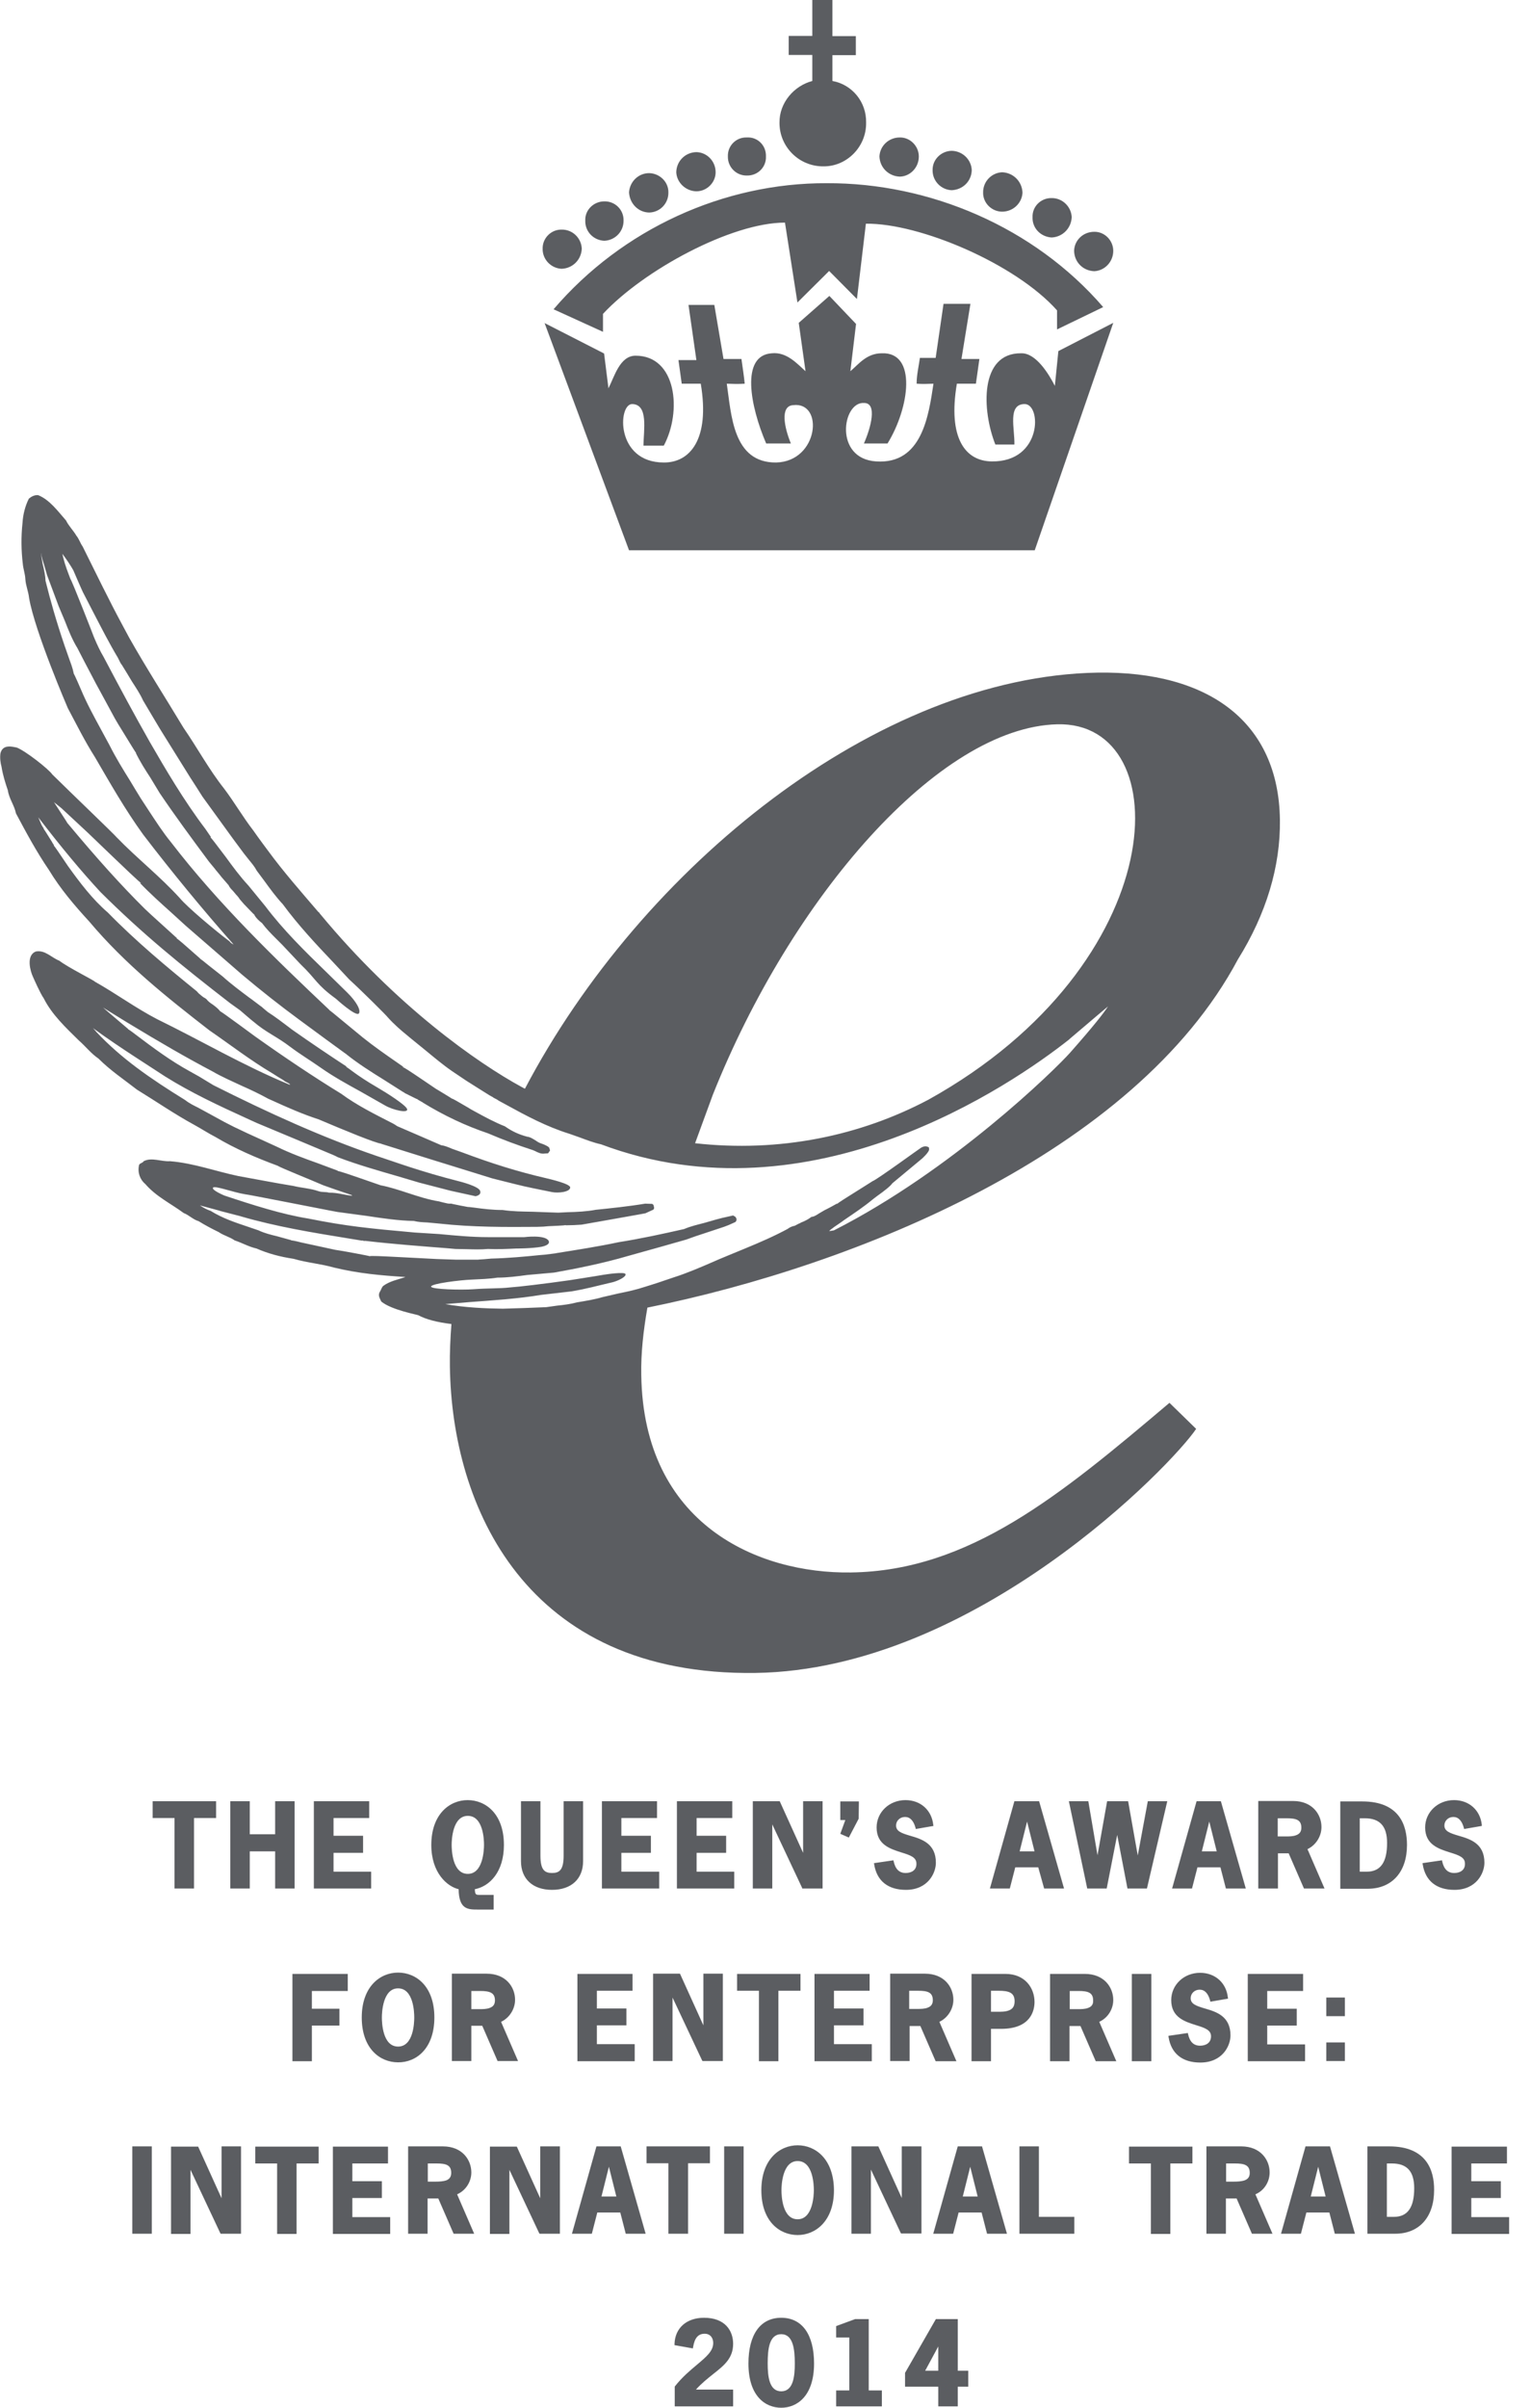 <?xml version="1.0" encoding="utf-8"?>
<!-- Generator: Adobe Illustrator 23.0.4, SVG Export Plug-In . SVG Version: 6.00 Build 0)  -->
<svg version="1.1" id="Layer_1" xmlns="http://www.w3.org/2000/svg" xmlns:xlink="http://www.w3.org/1999/xlink" x="0px" y="0px"
	 viewBox="0 0 70 110" style="enable-background:new 0 0 70 110;" xml:space="preserve">
<style type="text/css">
	.st0{fill:#5B5D61;}
</style>
<g>
	<g>
		<path class="st0" d="M25.68,12.28c0.51-0.02,0.9-0.42,0.92-0.92c-0.02-0.48-0.42-0.88-0.92-0.87c-0.48-0.01-0.88,0.39-0.87,0.87
			C24.8,11.86,25.2,12.26,25.68,12.28z M27.63,11c0.49-0.02,0.89-0.42,0.88-0.93c0.01-0.48-0.38-0.88-0.88-0.87
			c-0.49,0-0.89,0.4-0.87,0.87C26.74,10.58,27.14,10.98,27.63,11z M29.68,9.71c0.49-0.01,0.89-0.41,0.88-0.92
			c0.01-0.47-0.39-0.87-0.88-0.88c-0.5,0-0.89,0.4-0.92,0.88C28.79,9.3,29.18,9.7,29.68,9.71z M31.84,8.74
			c0.48,0,0.88-0.4,0.88-0.87c0-0.51-0.4-0.91-0.88-0.92c-0.51,0.01-0.91,0.41-0.92,0.92C30.94,8.33,31.34,8.73,31.84,8.74z
			 M34.15,8.02c0.5,0.01,0.89-0.39,0.87-0.87c0.02-0.5-0.38-0.9-0.87-0.87c-0.49-0.02-0.89,0.38-0.87,0.87
			C33.27,7.63,33.66,8.03,34.15,8.02z M35.64,5.6c-0.01,1.1,0.89,2.01,2.01,2c1.07,0.01,1.97-0.9,1.95-2
			c0.02-0.94-0.64-1.74-1.54-1.9V2.52h1.07V1.65h-1.07V0h-0.92v1.64h-1.08v0.87h1.08V3.7C36.3,3.92,35.63,4.7,35.64,5.6z
			 M50.03,12.39c0.47-0.02,0.87-0.42,0.87-0.93c0-0.48-0.4-0.88-0.87-0.87c-0.52,0-0.91,0.4-0.92,0.87
			C49.12,11.97,49.51,12.37,50.03,12.39z M48.08,10.85c0.5-0.02,0.9-0.42,0.92-0.93c-0.02-0.48-0.43-0.88-0.92-0.87
			c-0.49-0.01-0.89,0.39-0.87,0.87C47.19,10.43,47.59,10.82,48.08,10.85z M45.82,9.67c0.51,0,0.91-0.4,0.93-0.87
			c-0.02-0.51-0.42-0.91-0.93-0.93c-0.48,0.02-0.88,0.42-0.87,0.93C44.94,9.27,45.34,9.67,45.82,9.67z M43.51,8.69
			c0.51-0.02,0.91-0.41,0.92-0.92c-0.02-0.47-0.41-0.87-0.92-0.88c-0.48,0.01-0.88,0.4-0.87,0.88C42.63,8.27,43.03,8.67,43.51,8.69z
			 M41.14,8.07c0.47-0.01,0.87-0.41,0.87-0.92c0-0.48-0.4-0.88-0.87-0.87c-0.51,0-0.91,0.39-0.93,0.87
			C40.23,7.66,40.63,8.05,41.14,8.07z M50.44,14.03c-3.16-3.66-7.94-5.68-12.64-5.66c-4.7-0.02-9.35,2.09-12.49,5.76l2.26,1.03
			v-0.82c1.85-1.99,5.86-4.17,8.32-4.17l0.57,3.65l1.45-1.44l1.27,1.28l0.41-3.44c2.46-0.03,6.84,1.83,8.74,3.96v0.87L50.44,14.03z
			 M28.76,25.14h18.55l3.59-10.39l-2.51,1.29l-0.16,1.59c-0.27-0.53-0.86-1.51-1.54-1.49c-1.91-0.02-1.8,2.61-1.18,4.17h0.87
			c0.02-0.73-0.32-1.84,0.46-1.85c0.79-0.02,0.82,2.65-1.49,2.62c-1.22-0.01-2.02-1.07-1.6-3.55h0.87l0.16-1.13h-0.82l0.41-2.52
			h-1.23l-0.36,2.47h-0.72c-0.06,0.42-0.15,0.78-0.15,1.18c0.28,0.02,0.48,0.01,0.77,0c-0.22,1.45-0.52,3.69-2.62,3.55
			c-1.94-0.12-1.55-2.73-0.56-2.67c0.63-0.01,0.31,1.15,0,1.85h1.08c1.01-1.64,1.35-4.18-0.26-4.12c-0.7,0-1.06,0.5-1.44,0.82
			l0.26-2.16l-1.22-1.28l-1.4,1.23l0.31,2.21c-0.38-0.34-0.86-0.89-1.54-0.82c-1.44,0.09-0.99,2.42-0.26,4.12h1.13
			c-0.29-0.7-0.51-1.71,0.1-1.75c1.42-0.18,1.18,2.57-0.77,2.62c-1.98,0.02-2.05-2.17-2.26-3.6c0.27,0.01,0.51,0.02,0.82,0
			c-0.04-0.39-0.09-0.7-0.15-1.13h-0.82l-0.42-2.47h-1.18l0.36,2.52h-0.82l0.15,1.08h0.87c0.43,2.55-0.5,3.61-1.69,3.6
			c-2.22,0-2.1-2.69-1.44-2.67c0.74,0.02,0.52,1.17,0.51,1.9h0.93c0.84-1.57,0.58-4.11-1.29-4.11c-0.72,0-0.97,0.96-1.24,1.49
			l-0.2-1.59l-2.72-1.39L28.76,25.14z M8.88,51.39c0.33,0.18,0.65,0.39,0.98,0.56c0.89,0.53,1.86,0.95,2.84,1.31
			c0.1,0.08,1.51,0.64,2.08,0.89c0.08,0.03,0.93,0.33,1.28,0.44l0.05,0.04c-0.35-0.03-0.69-0.15-1.06-0.14
			c-0.16-0.05-0.32-0.01-0.49-0.07c-0.37-0.13-0.79-0.15-1.15-0.24c-0.86-0.14-1.67-0.3-2.51-0.45c-1.05-0.22-2.04-0.59-3.13-0.68
			c-0.39,0.03-0.83-0.19-1.2,0c-0.05,0.09-0.17,0.08-0.21,0.17c-0.08,0.33,0.03,0.66,0.28,0.87c0.5,0.58,1.18,0.9,1.76,1.33
			c0.24,0.09,0.43,0.3,0.68,0.37c0.29,0.18,0.61,0.35,0.92,0.5c0.23,0.16,0.51,0.22,0.73,0.38c0.34,0.11,0.64,0.29,1,0.37
			c0.52,0.23,1.09,0.38,1.69,0.47c0.62,0.18,1.26,0.23,1.85,0.4c1.12,0.27,2.14,0.36,3.25,0.43v0.01c-0.34,0.11-0.7,0.18-1,0.4
			c-0.08,0.08-0.1,0.2-0.16,0.28c-0.09,0.17,0.02,0.3,0.07,0.43c0.47,0.39,1.65,0.6,1.7,0.63c0.35,0.19,0.86,0.32,1.51,0.4
			c-0.05,0.65-0.08,1.3-0.07,1.95c0.09,6.34,3.42,14.14,13.97,13.99c10.05-0.14,19.07-9.53,20.15-11.15l-1.22-1.19
			c-4.97,4.2-9.14,7.68-14.57,7.75c-4.23,0.06-9.48-2.18-9.58-9.02c-0.02-1.02,0.1-2.04,0.28-3.08c9.44-1.9,22.27-7.03,27-15.91
			c1.29-2.07,1.95-4.24,1.92-6.38c-0.06-4.43-3.21-6.8-8.34-6.72C40.15,30.9,29.35,39.57,24,49.74c-0.05-0.03-0.1-0.05-0.15-0.08
			c-2.02-1.1-5.72-3.69-9.2-7.89c-0.04-0.03-0.05-0.1-0.09-0.1c-0.77-0.9-1.6-1.84-2.31-2.81c0,0-0.45-0.6-0.67-0.92
			c-0.48-0.62-0.87-1.3-1.34-1.92c-0.69-0.87-1.22-1.86-1.85-2.77c-0.83-1.38-1.7-2.73-2.48-4.11c-0.1-0.19-0.29-0.54-0.29-0.54
			c-0.65-1.2-1.24-2.43-1.84-3.63c-0.12-0.17-0.16-0.34-0.29-0.5c-0.14-0.24-0.35-0.44-0.47-0.69c-0.37-0.42-0.75-0.95-1.28-1.16
			c-0.16-0.01-0.3,0.06-0.42,0.16c-0.17,0.33-0.27,0.74-0.29,1.1c-0.07,0.64-0.06,1.26,0.01,1.86c0.02,0.25,0.11,0.48,0.12,0.73
			c0.02,0.29,0.14,0.56,0.17,0.85c0.26,1.53,1.77,5.03,1.77,5.03c0.4,0.75,0.77,1.5,1.24,2.24c0.7,1.2,1.37,2.38,2.2,3.53
			c1.31,1.71,2.73,3.44,4.14,5.03c-0.06-0.03-0.14-0.07-0.18-0.14c-0.68-0.51-1.94-1.57-2.28-1.98c-0.9-0.99-1.96-1.82-2.89-2.78
			c-0.05-0.08-2.14-2.08-2.94-2.87c-0.16-0.24-1.23-1.08-1.63-1.23c-0.22-0.04-0.52-0.12-0.68,0.12c0,0-0.05,0.09-0.06,0.15
			c-0.03,0.21,0,0.43,0.05,0.61c0.06,0.38,0.17,0.73,0.29,1.08c0.05,0.37,0.3,0.69,0.37,1.05c0.47,0.88,0.93,1.74,1.51,2.59
			c0.52,0.86,1.16,1.61,1.84,2.35c1.65,1.96,3.57,3.48,5.49,4.97c0.96,0.66,1.89,1.38,2.89,1.97c0.17,0.11,0.33,0.21,0.5,0.31
			c0.09,0.09,0.23,0.11,0.31,0.2l-0.04,0c-2.09-0.86-4.02-2-6.05-2.99c-0.98-0.51-1.88-1.17-2.84-1.71
			c-0.07-0.08-1.21-0.64-1.63-0.96c-0.36-0.14-0.65-0.5-1.07-0.42c-0.47,0.18-0.24,0.93-0.14,1.14C1.54,44.7,1.83,45.37,2,45.61
			c0.37,0.74,1.01,1.34,1.6,1.92c0.32,0.28,0.56,0.6,0.9,0.83c0.55,0.55,1.17,0.96,1.76,1.42C7.14,50.32,7.98,50.9,8.88,51.39z
			 M32.59,50.02c3.59-9.01,10.32-16.79,15.75-16.93c5.57-0.14,5.31,10.93-5.89,17.15c-3.14,1.66-6.81,2.42-10.67,1.99L32.59,50.02z
			 M4.41,47.15c0,0-0.09-0.11-0.16-0.18c0.67,0.49,1.35,0.94,1.93,1.32l1.37,0.89c1.18,0.74,2.47,1.34,3.72,1.91
			c0,0,0.46,0.21,0.46,0.21l1.82,0.76l1.67,0.7c0,0,0.16,0.07,0.15,0.07c0,0,0.08,0.04,0.08,0.04c0.92,0.35,1.88,0.62,2.81,0.89
			l0.91,0.27l1.43,0.37l1.14,0.25c0,0,0.29-0.04,0.21-0.25c-0.08-0.21-0.92-0.42-0.92-0.42c-1.82-0.46-2.98-0.9-3.81-1.17
			c-2.52-0.86-4.99-1.99-7.46-3.23L9.1,49.18l-0.43-0.24C7.81,48.47,7,47.87,6.22,47.28c-0.26-0.2-0.34-0.25-0.37-0.26
			c0.01,0,0.02,0,0.02,0L5,46.28c0,0-0.15-0.13-0.29-0.25c0.3,0.19,1.1,0.68,1.1,0.68c1.55,0.94,2.75,1.63,3.89,2.23
			c0.43,0.25,0.89,0.45,1.34,0.66c0.41,0.18,0.83,0.38,1.23,0.6l0.18,0.08c0.68,0.31,1.38,0.62,2.12,0.86
			c1.18,0.5,2.63,1.1,2.87,1.11l-0.03,0l2.14,0.67c2.97,0.92,2.97,0.92,2.97,0.92l1.04,0.26c0.54,0.14,1.1,0.24,1.67,0.36
			c0.29,0.06,0.84,0,0.84-0.21c0-0.17-0.93-0.38-1.09-0.42c-1.34-0.31-2.51-0.68-3.87-1.19c0,0-0.45-0.16-0.45-0.16
			c-0.16-0.07-0.33-0.14-0.49-0.16l-0.76-0.33l-0.3-0.13l-0.95-0.41c-0.05-0.04-0.14-0.09-0.14-0.09c0,0-0.1-0.06-0.11-0.06
			c-0.78-0.4-1.59-0.8-2.31-1.33c-1.29-0.79-2.6-1.67-3.91-2.6l-0.75-0.55c-0.59-0.43-0.8-0.58-0.89-0.63c0,0,0.01,0,0.01,0
			c-0.11-0.13-0.23-0.22-0.34-0.3c-0.11-0.07-0.2-0.14-0.28-0.24l-0.01-0.01l-0.03-0.02l-0.01-0.01c-0.11-0.05-0.2-0.14-0.31-0.23
			L9,45.29c-1.36-1.1-2.79-2.29-4.07-3.6c-0.7-0.6-1.29-1.38-1.82-2.12c-0.46-0.68-0.6-0.89-0.66-0.95c0.01,0,0.03,0.01,0.03,0.01
			s-0.11-0.16-0.1-0.16c-0.25-0.4-0.34-0.55-0.39-0.61c0.01,0,0.02,0.01,0.02,0.01L1.9,37.69c0,0-0.11-0.26-0.15-0.35
			c1.06,1.38,1.97,2.47,2.84,3.41c1.92,1.91,3.68,3.34,5.93,5.08l0.46,0.33c0,0,0.59,0.51,0.59,0.5c0.62,0.53,1.05,0.67,1.72,1.18
			c0.41,0.31,0.95,0.64,1.39,0.95c0.57,0.4,1.19,0.74,1.79,1.07l1.11,0.63c0.38,0.23,1.12,0.39,1.03,0.17
			c-0.08-0.19-0.93-0.73-1.36-0.98c-1-0.58-1.33-0.91-1.43-0.94c0.02,0,0.03-0.01,0.03-0.01c-0.75-0.49-1.63-1.08-2.51-1.7
			l-0.09-0.07c-0.33-0.25-0.67-0.51-1-0.72c0,0-0.27-0.22-0.27-0.23l-0.11-0.08c0,0-0.46-0.35-0.47-0.35
			c-0.4-0.3-0.82-0.61-1.22-0.97l-0.66-0.52c-0.22-0.18-0.32-0.26-0.37-0.29c0,0,0.01,0,0.01,0c-0.78-0.69-1.01-0.89-1.09-0.93
			c0.02,0,0.03,0,0.03,0l-1.18-1.07l-0.3-0.28c-1.09-1.08-2.18-2.29-3.54-3.92l-0.06-0.1c0,0-0.33-0.51-0.55-0.85
			c0.19,0.15,0.4,0.32,0.39,0.32l1.13,1.05c1.98,1.9,2.37,2.27,2.46,2.32c-0.02,0-0.05,0-0.05,0c0.45,0.47,0.94,0.91,1.42,1.34
			l0.68,0.62L10.46,44l0.61,0.53c0.88,0.74,1.76,1.43,2.59,2.04l1.21,0.89c0.8,0.58,0.94,0.69,0.98,0.71
			c-0.01,0-0.02-0.01-0.02-0.01c0.55,0.44,1.14,0.81,1.72,1.17l0.85,0.54c0,0,0.11,0.06,0.11,0.07c0.39,0.19,0.53,0.27,0.6,0.29
			c-0.01,0-0.02,0-0.02,0c0.14,0.08,0.2,0.12,0.24,0.13c0,0-0.02,0-0.02,0c1.01,0.62,2,1.08,3.01,1.42
			c0.65,0.28,1.32,0.53,2.06,0.77l0.09,0.04c0.12,0.06,0.27,0.14,0.44,0.11l0.15-0.01l0.09-0.13l-0.01-0.03c0,0-0.02-0.07-0.03-0.1
			c-0.08-0.09-0.31-0.17-0.34-0.18c-0.1-0.03-0.19-0.08-0.27-0.14c-0.12-0.07-0.24-0.16-0.4-0.18c-0.38-0.1-0.7-0.25-1.01-0.47
			c-0.48-0.19-0.92-0.43-1.36-0.67l-0.2-0.11l-0.13-0.08c-0.49-0.28-0.66-0.39-0.74-0.41c0.01,0-0.73-0.45-0.72-0.44l-0.62-0.42
			c-0.65-0.44-0.84-0.56-0.91-0.58c0.01,0,0.03-0.01,0.03-0.01l-0.3-0.21c-0.52-0.36-1.05-0.73-1.55-1.13l-0.79-0.65
			c-0.6-0.5-0.72-0.59-0.75-0.61c0.01,0,0.02,0.01,0.02,0.01c-2.48-2.34-5.09-4.86-7.25-7.67c-0.37-0.45-0.69-0.95-1.02-1.45
			l-0.36-0.55c0,0-0.48-0.78-0.48-0.79c-0.33-0.53-0.67-1.08-0.95-1.64l-0.39-0.72c-0.32-0.59-0.65-1.19-0.91-1.81l-0.17-0.39
			c-0.1-0.22-0.15-0.33-0.18-0.38l0.01,0.01c-0.05-0.25-0.14-0.48-0.22-0.7l-0.2-0.57c-0.38-1.12-0.65-2.07-0.87-2.96
			c0-0.2-0.07-0.52-0.13-0.77l-0.05-0.28c0,0-0.02-0.19-0.02-0.19c0,0,0-0.02,0-0.03C1.9,25.44,1.95,25.6,2,25.75
			c0,0,0.15,0.51,0.15,0.52l0.53,1.42l0.29,0.69c0.16,0.41,0.33,0.84,0.57,1.23l0.31,0.6l0.52,0.99l0.37,0.68
			c0,0,0.51,0.94,0.51,0.94l0.14,0.24c0.64,1.04,0.79,1.29,0.84,1.35C6.23,34.4,6.21,34.4,6.21,34.4c0.19,0.39,0.43,0.77,0.66,1.12
			l0.43,0.71c0.71,1.05,1.41,2,2.25,3.13l0.14,0.17c0,0,0.17,0.2,0.17,0.21c0,0,0.26,0.31,0.26,0.32c0,0,0.34,0.39,0.33,0.38
			c0.05,0.11,0.13,0.19,0.2,0.26c0,0,0.15,0.18,0.16,0.19l0.03,0.03c0,0,0.05,0.06,0.05,0.06s0.07,0.09,0.07,0.1
			c0,0,0.19,0.22,0.19,0.22c0.3,0.31,0.43,0.45,0.49,0.5c0,0-0.01,0-0.01,0c0.08,0.15,0.21,0.26,0.32,0.35c0,0,0.01,0,0.02,0.01
			c0.2,0.27,0.43,0.5,0.65,0.72l0.28,0.28l0.83,0.88c0.77,0.74,0.71,0.92,1.63,1.59c0,0,0.92,0.84,1.05,0.67
			c0.1-0.14-0.11-0.54-0.54-0.96c0,0-0.96-0.94-0.96-0.94c-0.96-0.93-1.95-1.9-2.78-3l-0.77-0.94c-0.39-0.42-0.72-0.87-1.04-1.31
			c-0.48-0.64-0.64-0.84-0.7-0.9c0.01,0,0.03,0,0.03,0s-0.26-0.38-0.26-0.38c-0.98-1.29-1.83-2.74-2.54-3.97
			c-0.71-1.25-1.36-2.46-2.12-3.9c-0.15-0.25-0.28-0.53-0.4-0.81c0,0-0.03-0.08-0.03-0.07c-0.04-0.11-1-2.57-1.08-2.67l-0.08-0.21
			c-0.14-0.36-0.23-0.66-0.29-0.94c0.21,0.28,0.38,0.54,0.5,0.75l0.26,0.6c0,0,0.21,0.48,0.22,0.48l0.47,0.91
			c0.35,0.67,0.7,1.36,1.09,2.01c0,0,0.12,0.24,0.12,0.24c0.03,0.04,0.05,0.08,0.07,0.1l0,0c0,0,0.45,0.73,0.45,0.74
			c0.18,0.28,0.37,0.56,0.51,0.87c0,0,0.9,1.52,0.91,1.52l1.24,1.99c0,0,0.57,0.88,0.57,0.89l1.4,1.93l0.49,0.66l0.23,0.29
			c0.13,0.16,0.26,0.31,0.36,0.5l0.35,0.47c0.26,0.36,0.54,0.74,0.84,1.06c0.69,0.94,1.52,1.83,2.33,2.68c0,0,0.71,0.76,0.71,0.76
			c0.56,0.51,1.72,1.66,1.77,1.74c0.28,0.31,0.59,0.58,0.9,0.83l0.07,0.06c0,0,0.75,0.61,0.75,0.61c0.39,0.32,0.78,0.65,1.2,0.94
			l0.67,0.45l0.57,0.36c0.44,0.28,0.59,0.37,0.65,0.39c-0.01,0-0.02,0-0.02,0s0.14,0.08,0.15,0.08c0,0,0.11,0.06,0.11,0.07
			l0.35,0.19c0.91,0.5,1.86,1.01,2.9,1.33l0.48,0.17c0.32,0.12,0.64,0.24,0.96,0.31c9.62,3.61,18.8-2.74,21.39-4.78
			c0,0,0.03-0.02,0.03-0.03l0.79-0.67c0.31-0.26,0.7-0.6,0.97-0.82c-0.2,0.31-0.66,0.9-1.73,2.11c-0.7,0.79-5.4,5.38-10.8,8.12
			c-0.07,0.01-0.15,0.03-0.22,0.03c0.03-0.03,0.06-0.06,0.12-0.1l0.12-0.09c0,0,0.43-0.29,0.43-0.3c0.44-0.3,0.91-0.61,1.33-0.96
			l0.17-0.13c0.38-0.27,0.63-0.47,0.72-0.6c0,0,1.35-1.12,1.36-1.13c0,0,0.35-0.31,0.32-0.44l-0.01-0.07l-0.06-0.03
			c-0.12-0.05-0.23,0.01-0.29,0.04c-0.03,0.01-2.06,1.49-2.22,1.53l-0.3,0.19c-1,0.63-1.27,0.79-1.33,0.86
			c0-0.01,0.01-0.03,0.01-0.03s-0.27,0.15-0.27,0.15c0,0-0.3,0.16-0.31,0.16c0,0-0.24,0.14-0.24,0.14
			c-0.11,0.07-0.21,0.14-0.32,0.16l-0.02,0l-0.03,0.01l-0.01,0.01c-0.13,0.1-0.29,0.18-0.47,0.25c0,0-0.02,0.01-0.02,0.02
			c-0.01,0-0.08,0.03-0.08,0.03s0,0,0,0c0,0-0.13,0.07-0.17,0.09c-0.11,0.02-0.2,0.06-0.28,0.11c-0.02,0.01-0.02,0.02-0.04,0.03v0
			c-0.59,0.32-1.25,0.61-1.98,0.91c0,0-1.39,0.57-1.39,0.58c-0.6,0.26-1.22,0.53-1.85,0.73l-0.74,0.25c0,0-0.56,0.18-0.57,0.18
			c-0.39,0.13-0.8,0.22-1.2,0.3c0,0-0.74,0.17-0.74,0.17c-0.37,0.11-0.75,0.17-1.17,0.24c-0.29,0.08-0.61,0.12-0.91,0.15l-0.5,0.07
			l-1.02,0.04l-0.96,0.03c-0.8-0.01-1.73-0.05-2.63-0.21c0.45-0.04,1.08-0.09,1.08-0.09c1.06-0.08,2.22-0.15,3.29-0.33L26.11,59
			c0.73-0.12,1.16-0.25,1.9-0.42c0.21-0.05,0.63-0.24,0.59-0.37c-0.04-0.12-0.88,0.01-1.01,0.03c-0.21,0.04-1.56,0.25-1.56,0.25
			c-1.2,0.17-2.31,0.3-2.74,0.33c-0.42,0.05-0.97,0.03-1.64,0.08c-0.54,0.04-1.93,0.01-1.94-0.12c0-0.14,1.34-0.3,1.86-0.32
			c0.39-0.02,0.8-0.03,1.17-0.09c0.46,0,0.92-0.06,1.36-0.12c0,0,1.22-0.11,1.23-0.11c0.95-0.17,2.2-0.41,3.42-0.77l1.47-0.41
			c0,0,1.16-0.33,1.16-0.33l0.42-0.15l1.3-0.43l0.21-0.08l0.29-0.13l0.02-0.01l0.03-0.03l0.01-0.02c0.03-0.06,0.02-0.12-0.04-0.19
			l-0.1-0.06c0,0-0.49,0.11-0.49,0.11c0,0-0.26,0.07-0.27,0.07l-0.56,0.16c-0.3,0.08-0.62,0.15-0.92,0.28
			c-0.97,0.22-1.98,0.44-2.99,0.6c-0.94,0.2-1.91,0.35-2.85,0.5l-0.04,0.01l-0.48,0.06c0,0-0.23,0.02-0.24,0.02
			c-0.69,0.07-1.44,0.14-2.22,0.16c0,0-0.34,0.03-0.34,0.03c-0.14,0.01-0.22,0.01-0.26,0.02l0,0c0,0-0.5,0-0.51,0c0,0-0.48,0-0.48,0
			l-0.9-0.03l-1.54-0.08c-1.15-0.06-1.45-0.07-1.53-0.05c0.01-0.01-1.32-0.26-1.57-0.29l-1.57-0.34c-0.27-0.07-0.39-0.09-0.45-0.09
			c0.01,0,0.01-0.01,0.01-0.01s-0.65-0.18-0.65-0.18c-0.29-0.07-0.58-0.14-0.85-0.27l-0.47-0.16c-0.6-0.2-1.17-0.39-1.72-0.73
			c-0.18-0.06-0.34-0.15-0.49-0.25c0.36,0.1,0.95,0.25,0.95,0.26c0.93,0.24,0.93,0.24,0.92,0.24c1.62,0.47,3.26,0.74,4.99,1.02
			l0.55,0.09v-0.01c0.06,0.02,0.12,0.03,0.15,0.02c1.3,0.15,2.51,0.24,3.79,0.34l0.33,0.03l0.52,0.01c0.34,0.01,0.65,0.02,0.97-0.01
			c0.42,0.02,0.86,0,1.29-0.02c0,0,0.72,0,1.16-0.08c0.29-0.06,0.39-0.17,0.32-0.28c-0.17-0.28-1.11-0.16-1.11-0.16H23.1l-0.79,0
			c-0.74,0-1.47-0.07-2.22-0.14l-1.12-0.07c-2.12-0.19-3.13-0.29-4.88-0.64c-1.19-0.19-2.54-0.62-3.83-1.05c0,0-0.6-0.25-0.52-0.36
			c0.07-0.11,0.94,0.22,1.46,0.3c0.11,0.01,0.91,0.17,1.75,0.33c2.46,0.48,2.47,0.48,2.48,0.48l1.34,0.18
			c0.72,0.11,1.47,0.22,2.15,0.23c0.2,0.05,0.4,0.06,0.62,0.07l0.54,0.05c1.53,0.17,3.05,0.16,4.47,0.15l0.29-0.01
			c0,0,0.23-0.02,0.23-0.02L25.5,56c0.22-0.01,0.32-0.02,0.37-0.03c0,0-0.01,0.01-0.01,0.01l0.39-0.01c0,0,0.33-0.02,0.34-0.02
			l1.36-0.24c1.54-0.27,1.55-0.28,1.56-0.28l0.37-0.17l0.03-0.07l-0.03-0.14l-0.06-0.05c0,0-0.31-0.01-0.32-0.01
			c-0.79,0.13-1.58,0.21-2.26,0.28c-0.42,0.08-0.86,0.1-1.29,0.11l-0.39,0.02c0,0-0.08,0-0.09,0l-1.11-0.04
			c-0.47-0.01-0.9-0.01-1.38-0.08c-0.46,0-0.87-0.05-1.31-0.11c-0.16-0.02-0.25-0.03-0.3-0.03l0.01,0l-0.32-0.06l-0.39-0.08
			l-0.02-0.01h-0.04c-0.1,0.01-0.21-0.02-0.33-0.05c0,0-0.21-0.05-0.19-0.05c-0.51-0.08-0.99-0.24-1.45-0.39
			c-0.4-0.13-0.82-0.27-1.24-0.35c-1.5-0.52-1.87-0.65-1.97-0.65c0.01-0.01,0.03-0.01,0.03-0.01l-0.94-0.35
			c-0.62-0.22-1.27-0.46-1.86-0.75l-1.38-0.63l-0.59-0.28l-0.43-0.22c0,0-0.97-0.53-0.97-0.53l-0.24-0.13
			c-0.2-0.1-0.39-0.19-0.58-0.34C6.85,49.26,5.55,48.36,4.41,47.15z M7.98,86.28h0.89v-3.22h1.01v-0.77h-2.9v0.77h1V86.28z
			 M12.58,86.28h0.89v-3.99h-0.89v1.51h-1.16v-1.51h-0.89v3.99h0.89v-1.7h1.16V86.28z M16.98,85.51h-1.73v-0.86h1.35v-0.78h-1.35
			v-0.81h1.63v-0.77h-2.53v3.99h2.62V85.51z M23.04,84.29c0-1.42-0.83-2.05-1.66-2.05c-0.82,0-1.66,0.64-1.66,2.05
			c0,1.28,0.73,1.9,1.25,2.02c0.01,0.93,0.43,0.93,0.88,0.93h0.72v-0.67h-0.62c-0.19,0-0.23,0-0.24-0.26
			C22.39,86.18,23.04,85.52,23.04,84.29z M21.39,85.61c-0.71,0-0.74-1.1-0.74-1.33c0-0.22,0.04-1.32,0.74-1.32
			c0.71,0,0.74,1.1,0.74,1.32C22.13,84.51,22.09,85.61,21.39,85.61z M23.82,82.29v2.74c0,0.81,0.54,1.31,1.42,1.31
			c0.88,0,1.42-0.5,1.42-1.31v-2.74h-0.89v2.49c0,0.66-0.2,0.79-0.53,0.79c-0.33,0-0.53-0.13-0.53-0.79v-2.49H23.82z M30.14,85.51
			h-1.73v-0.86h1.35v-0.78h-1.35v-0.81h1.63v-0.77h-2.52v3.99h2.62V85.51z M33.58,85.51h-1.73v-0.86h1.35v-0.78h-1.35v-0.81h1.63
			v-0.77h-2.53v3.99h2.62V85.51z M36.68,86.28h0.93v-3.99h-0.89v2.36l-1.07-2.36h-1.23v3.99h0.89v-2.93l1.36,2.89L36.68,86.28z
			 M38.81,83.95l0.45-0.86l0.01-0.79h-0.85v0.85h0.23l-0.23,0.63L38.81,83.95z M41.41,85.57c-0.29,0-0.47-0.17-0.55-0.53l-0.01-0.05
			l-0.89,0.13l0.01,0.06c0.12,0.75,0.63,1.16,1.45,1.16c1,0,1.37-0.76,1.37-1.24c0-0.88-0.65-1.08-1.17-1.23
			c-0.41-0.12-0.65-0.21-0.65-0.47c0-0.22,0.18-0.39,0.41-0.39c0.23,0,0.39,0.17,0.48,0.5l0.01,0.05l0.81-0.14l-0.01-0.05
			c-0.07-0.67-0.58-1.13-1.27-1.13c-0.74,0-1.32,0.55-1.32,1.25c0,0.79,0.63,0.98,1.13,1.14c0.43,0.13,0.69,0.23,0.69,0.51
			C41.91,85.45,41.66,85.57,41.41,85.57z M47.74,86.28h0.91l-1.14-3.99h-1.13l-1.12,3.99h0.91l0.25-0.97h1.05L47.74,86.28z
			 M46.62,84.58l0.34-1.36l0.34,1.36H46.62z M53.37,82.29h-0.89l-0.46,2.48l-0.44-2.48h-0.96l-0.44,2.47l-0.42-2.47h-0.89l0.83,3.94
			l0.01,0.05h0.89l0.48-2.45l0.47,2.45h0.89L53.37,82.29z M54.71,82.29l-1.12,3.99h0.91l0.25-0.97h1.05l0.25,0.97h0.91l-1.14-3.99
			H54.71z M54.95,84.58l0.34-1.36l0.34,1.36H54.95z M57.54,86.28h0.89v-1.61h0.49l0.7,1.61h0.94l-0.78-1.8
			c0.38-0.18,0.64-0.58,0.64-1.01c0-0.57-0.41-1.19-1.3-1.19h-1.59V86.28z M58.43,83.07l0.4,0c0.43,0,0.67,0.07,0.67,0.43
			c0,0.17-0.07,0.28-0.23,0.34c-0.14,0.06-0.33,0.06-0.49,0.06h-0.36V83.07z M64.33,84.29c0-0.91-0.35-1.99-2.05-1.99h-1v3.99h1.27
			C63.65,86.28,64.33,85.52,64.33,84.29z M62.17,85.51v-2.44h0.23c0.69,0,1.02,0.36,1.02,1.13c0,0.88-0.3,1.31-0.93,1.31H62.17z
			 M66.49,85.57c-0.29,0-0.47-0.17-0.55-0.53l-0.01-0.05l-0.89,0.13l0.01,0.06c0.12,0.75,0.63,1.16,1.45,1.16
			c1,0,1.37-0.76,1.37-1.24c0-0.88-0.65-1.08-1.17-1.23c-0.41-0.12-0.66-0.21-0.66-0.47c0-0.22,0.18-0.39,0.41-0.39
			c0.23,0,0.39,0.17,0.48,0.5l0.01,0.05l0.81-0.14l0-0.05c-0.07-0.67-0.58-1.13-1.27-1.13c-0.74,0-1.32,0.55-1.32,1.25
			c0,0.79,0.63,0.98,1.13,1.14c0.43,0.13,0.69,0.23,0.69,0.51C66.99,85.45,66.74,85.57,66.49,85.57z M15.9,90.95v-0.77h-2.53v3.99
			h0.89v-1.63h1.26v-0.77h-1.26v-0.81H15.9z M19.86,92.17c0-1.42-0.83-2.05-1.66-2.05c-0.82,0-1.66,0.64-1.66,2.05
			c0,1.42,0.83,2.05,1.66,2.05C19.03,94.23,19.86,93.59,19.86,92.17z M18.2,93.5c-0.71,0-0.74-1.1-0.74-1.33
			c0-0.22,0.04-1.33,0.74-1.33c0.71,0,0.74,1.1,0.74,1.33C18.94,92.4,18.91,93.5,18.2,93.5z M23.69,94.17l-0.78-1.8
			c0.38-0.18,0.64-0.58,0.64-1.01c0-0.57-0.41-1.19-1.3-1.19h-1.59v3.99h0.89v-1.61h0.5l0.7,1.61H23.69z M22.4,91.73
			c-0.14,0.06-0.33,0.06-0.49,0.06h-0.36v-0.83l0.4,0c0.43,0,0.68,0.07,0.68,0.43C22.63,91.56,22.56,91.67,22.4,91.73z M29.02,93.39
			h-1.73v-0.86h1.35v-0.77h-1.35v-0.81h1.63v-0.77H26.4v3.99h2.62V93.39z M30.74,91.24l1.36,2.89l0.02,0.03h0.93v-3.99h-0.89v2.36
			l-1.07-2.36h-1.23v3.99h0.89V91.24z M35.59,94.17v-3.22h1.01v-0.77h-2.9v0.77h1v3.22H35.59z M39.86,93.39h-1.73v-0.86h1.35v-0.77
			h-1.35v-0.81h1.63v-0.77h-2.52v3.99h2.62V93.39z M41.58,92.56h0.5l0.7,1.61h0.95l-0.78-1.8c0.38-0.18,0.64-0.58,0.64-1.01
			c0-0.57-0.41-1.19-1.3-1.19h-1.59v3.99h0.89V92.56z M41.58,90.95l0.4,0c0.43,0,0.67,0.07,0.67,0.43c0,0.17-0.07,0.28-0.23,0.34
			c-0.14,0.06-0.33,0.06-0.49,0.06h-0.36V90.95z M44.42,90.18v3.99h0.89v-1.48h0.46c1.38,0,1.53-0.86,1.53-1.23
			c0-0.62-0.42-1.28-1.33-1.28H44.42z M46.39,91.43c0,0.2-0.07,0.33-0.22,0.4c-0.18,0.09-0.43,0.08-0.64,0.08c-0.04,0-0.08,0-0.12,0
			h-0.1v-0.96h0.1c0.04,0,0.08,0,0.12,0c0.04,0,0.09,0,0.13,0C46.12,90.95,46.39,91.03,46.39,91.43z M50.9,91.37
			c0-0.57-0.41-1.19-1.3-1.19h-1.59v3.99h0.89v-1.61h0.5l0.7,1.61h0.94l-0.78-1.8C50.65,92.19,50.9,91.8,50.9,91.37z M49.76,91.73
			c-0.14,0.06-0.33,0.06-0.49,0.06h-0.36v-0.83l0.4,0c0.43,0,0.67,0.07,0.67,0.43C49.99,91.56,49.92,91.67,49.76,91.73z
			 M51.75,94.17h0.89v-3.99h-0.89V94.17z M56.26,92.99c0-0.88-0.65-1.08-1.17-1.23c-0.41-0.12-0.65-0.21-0.65-0.47
			c0-0.22,0.18-0.39,0.41-0.39c0.23,0,0.39,0.17,0.48,0.5l0.01,0.05l0.81-0.14l-0.01-0.05c-0.07-0.67-0.58-1.13-1.27-1.13
			c-0.74,0-1.32,0.55-1.32,1.25c0,0.79,0.63,0.98,1.13,1.14c0.43,0.13,0.69,0.23,0.69,0.51c0,0.32-0.26,0.43-0.5,0.43
			c-0.29,0-0.47-0.17-0.55-0.53l-0.01-0.05l-0.89,0.13l0.01,0.06c0.12,0.75,0.63,1.16,1.45,1.16
			C55.89,94.23,56.26,93.47,56.26,92.99z M59.58,90.95v-0.77h-2.53v3.99h2.62v-0.77h-1.73v-0.86h1.35v-0.77h-1.35v-0.81H59.58z
			 M61.49,93.31h-0.85v0.85h0.85V93.31z M61.49,91.26h-0.85v0.85h0.85V91.26z M6.05,102.05h0.89v-3.99H6.05V102.05z M10.13,100.43
			l-1.07-2.36H7.82v3.99h0.89v-2.93l1.36,2.89l0.02,0.03h0.93v-3.99h-0.89V100.43z M11.67,98.84h1v3.22h0.89v-3.22h1.01v-0.77h-2.9
			V98.84z M16.11,100.42h1.35v-0.77h-1.35v-0.81h1.63v-0.77h-2.52v3.99h2.62v-0.77h-1.73V100.42z M21.55,99.25
			c0-0.57-0.41-1.19-1.3-1.19h-1.59v3.99h0.89v-1.61h0.49l0.7,1.61h0.94l-0.78-1.8C21.29,100.08,21.55,99.68,21.55,99.25z
			 M20.41,99.61c-0.14,0.05-0.33,0.06-0.49,0.06h-0.36v-0.83l0.4,0c0.43,0,0.67,0.07,0.67,0.43C20.63,99.44,20.56,99.55,20.41,99.61
			z M24.7,100.43l-1.07-2.36H22.4v3.99h0.89v-2.93l1.36,2.89l0.02,0.03h0.93v-3.99H24.7V100.43z M27.27,98.06l-1.12,3.99h0.91
			l0.25-0.97h1.05l0.25,0.97h0.91l-1.14-3.99H27.27z M27.5,100.35l0.34-1.36l0.34,1.36H27.5z M31.46,102.05v-3.22h1v-0.77h-2.9v0.77
			h1v3.22H31.46z M33.11,102.05h0.89v-3.99h-0.89V102.05z M36.47,98.01c-0.82,0-1.66,0.64-1.66,2.05c0,1.42,0.83,2.05,1.66,2.05
			c0.82,0,1.66-0.64,1.66-2.05C38.12,98.64,37.29,98.01,36.47,98.01z M36.47,101.39c-0.71,0-0.74-1.1-0.74-1.33
			c0-0.22,0.04-1.33,0.74-1.33c0.71,0,0.74,1.1,0.74,1.33C37.21,100.28,37.17,101.39,36.47,101.39z M42.12,98.06h-0.89v2.36
			l-1.07-2.36h-1.23v3.99h0.89v-2.93l1.36,2.89l0.02,0.03h0.93V98.06z M43.79,98.06l-1.12,3.99h0.91l0.25-0.97h1.05l0.25,0.97h0.91
			l-1.14-3.99H43.79z M44.02,100.35l0.34-1.36l0.34,1.36H44.02z M47.5,98.06h-0.89v3.99h2.51v-0.77H47.5V98.06z M51.62,98.84h1v3.22
			h0.89v-3.22h1.01v-0.77h-2.9V98.84z M58.05,99.25c0-0.57-0.41-1.19-1.3-1.19h-1.59v3.99h0.89v-1.61h0.49l0.7,1.61h0.94l-0.78-1.8
			C57.8,100.08,58.05,99.68,58.05,99.25z M56.91,99.61c-0.14,0.05-0.33,0.06-0.49,0.06h-0.36v-0.83l0.4,0
			c0.43,0,0.68,0.07,0.68,0.43C57.14,99.44,57.07,99.55,56.91,99.61z M59.69,98.06l-1.12,3.99h0.91l0.25-0.97h1.05l0.25,0.97h0.92
			l-1.14-3.99H59.69z M59.93,100.35l0.34-1.36l0.34,1.36H59.93z M63.52,98.06h-1v3.99h1.27c1.1,0,1.78-0.76,1.78-1.99
			C65.58,99.15,65.22,98.06,63.52,98.06z M63.73,101.28h-0.32v-2.44h0.23c0.69,0,1.02,0.36,1.02,1.13
			C64.66,100.85,64.36,101.28,63.73,101.28z M67.27,101.28v-0.86h1.35v-0.77h-1.35v-0.81h1.63v-0.77h-2.53v3.99H69v-0.77H67.27z
			 M33.52,107.08c0-0.58-0.35-1.19-1.33-1.19c-0.8,0-1.33,0.47-1.35,1.2l0,0.05l0.84,0.15l0.01-0.06c0.07-0.42,0.23-0.61,0.53-0.61
			c0.27,0,0.39,0.21,0.39,0.42c0,0.37-0.31,0.63-0.75,1c-0.31,0.26-0.67,0.56-1,0.98l-0.01,0.02v0.9h2.67v-0.77h-1.7
			c0.26-0.29,0.54-0.51,0.79-0.71C33.09,108.08,33.52,107.75,33.52,107.08z M35.72,105.89c-0.95,0-1.5,0.76-1.5,2.09
			c0,1.49,0.77,2.02,1.5,2.02c0.72,0,1.5-0.53,1.5-2.02C37.22,106.65,36.67,105.89,35.72,105.89z M35.72,109.25
			c-0.55,0-0.62-0.68-0.62-1.27c0-0.66,0.07-1.34,0.62-1.34c0.54,0,0.62,0.68,0.62,1.34C36.34,108.57,36.27,109.25,35.72,109.25z
			 M39.72,105.95H39.1l-0.87,0.32v0.52h0.6v2.42h-0.6v0.73h2.09v-0.73h-0.6V105.95z M43.79,105.95h-1l-1.4,2.44l-0.01,0.01v0.64
			h1.52v0.9h0.89v-0.9h0.48v-0.73h-0.48V105.95z M42.9,108.31h-0.6l0.6-1.11V108.31z"/>
	</g>
</g>
</svg>
